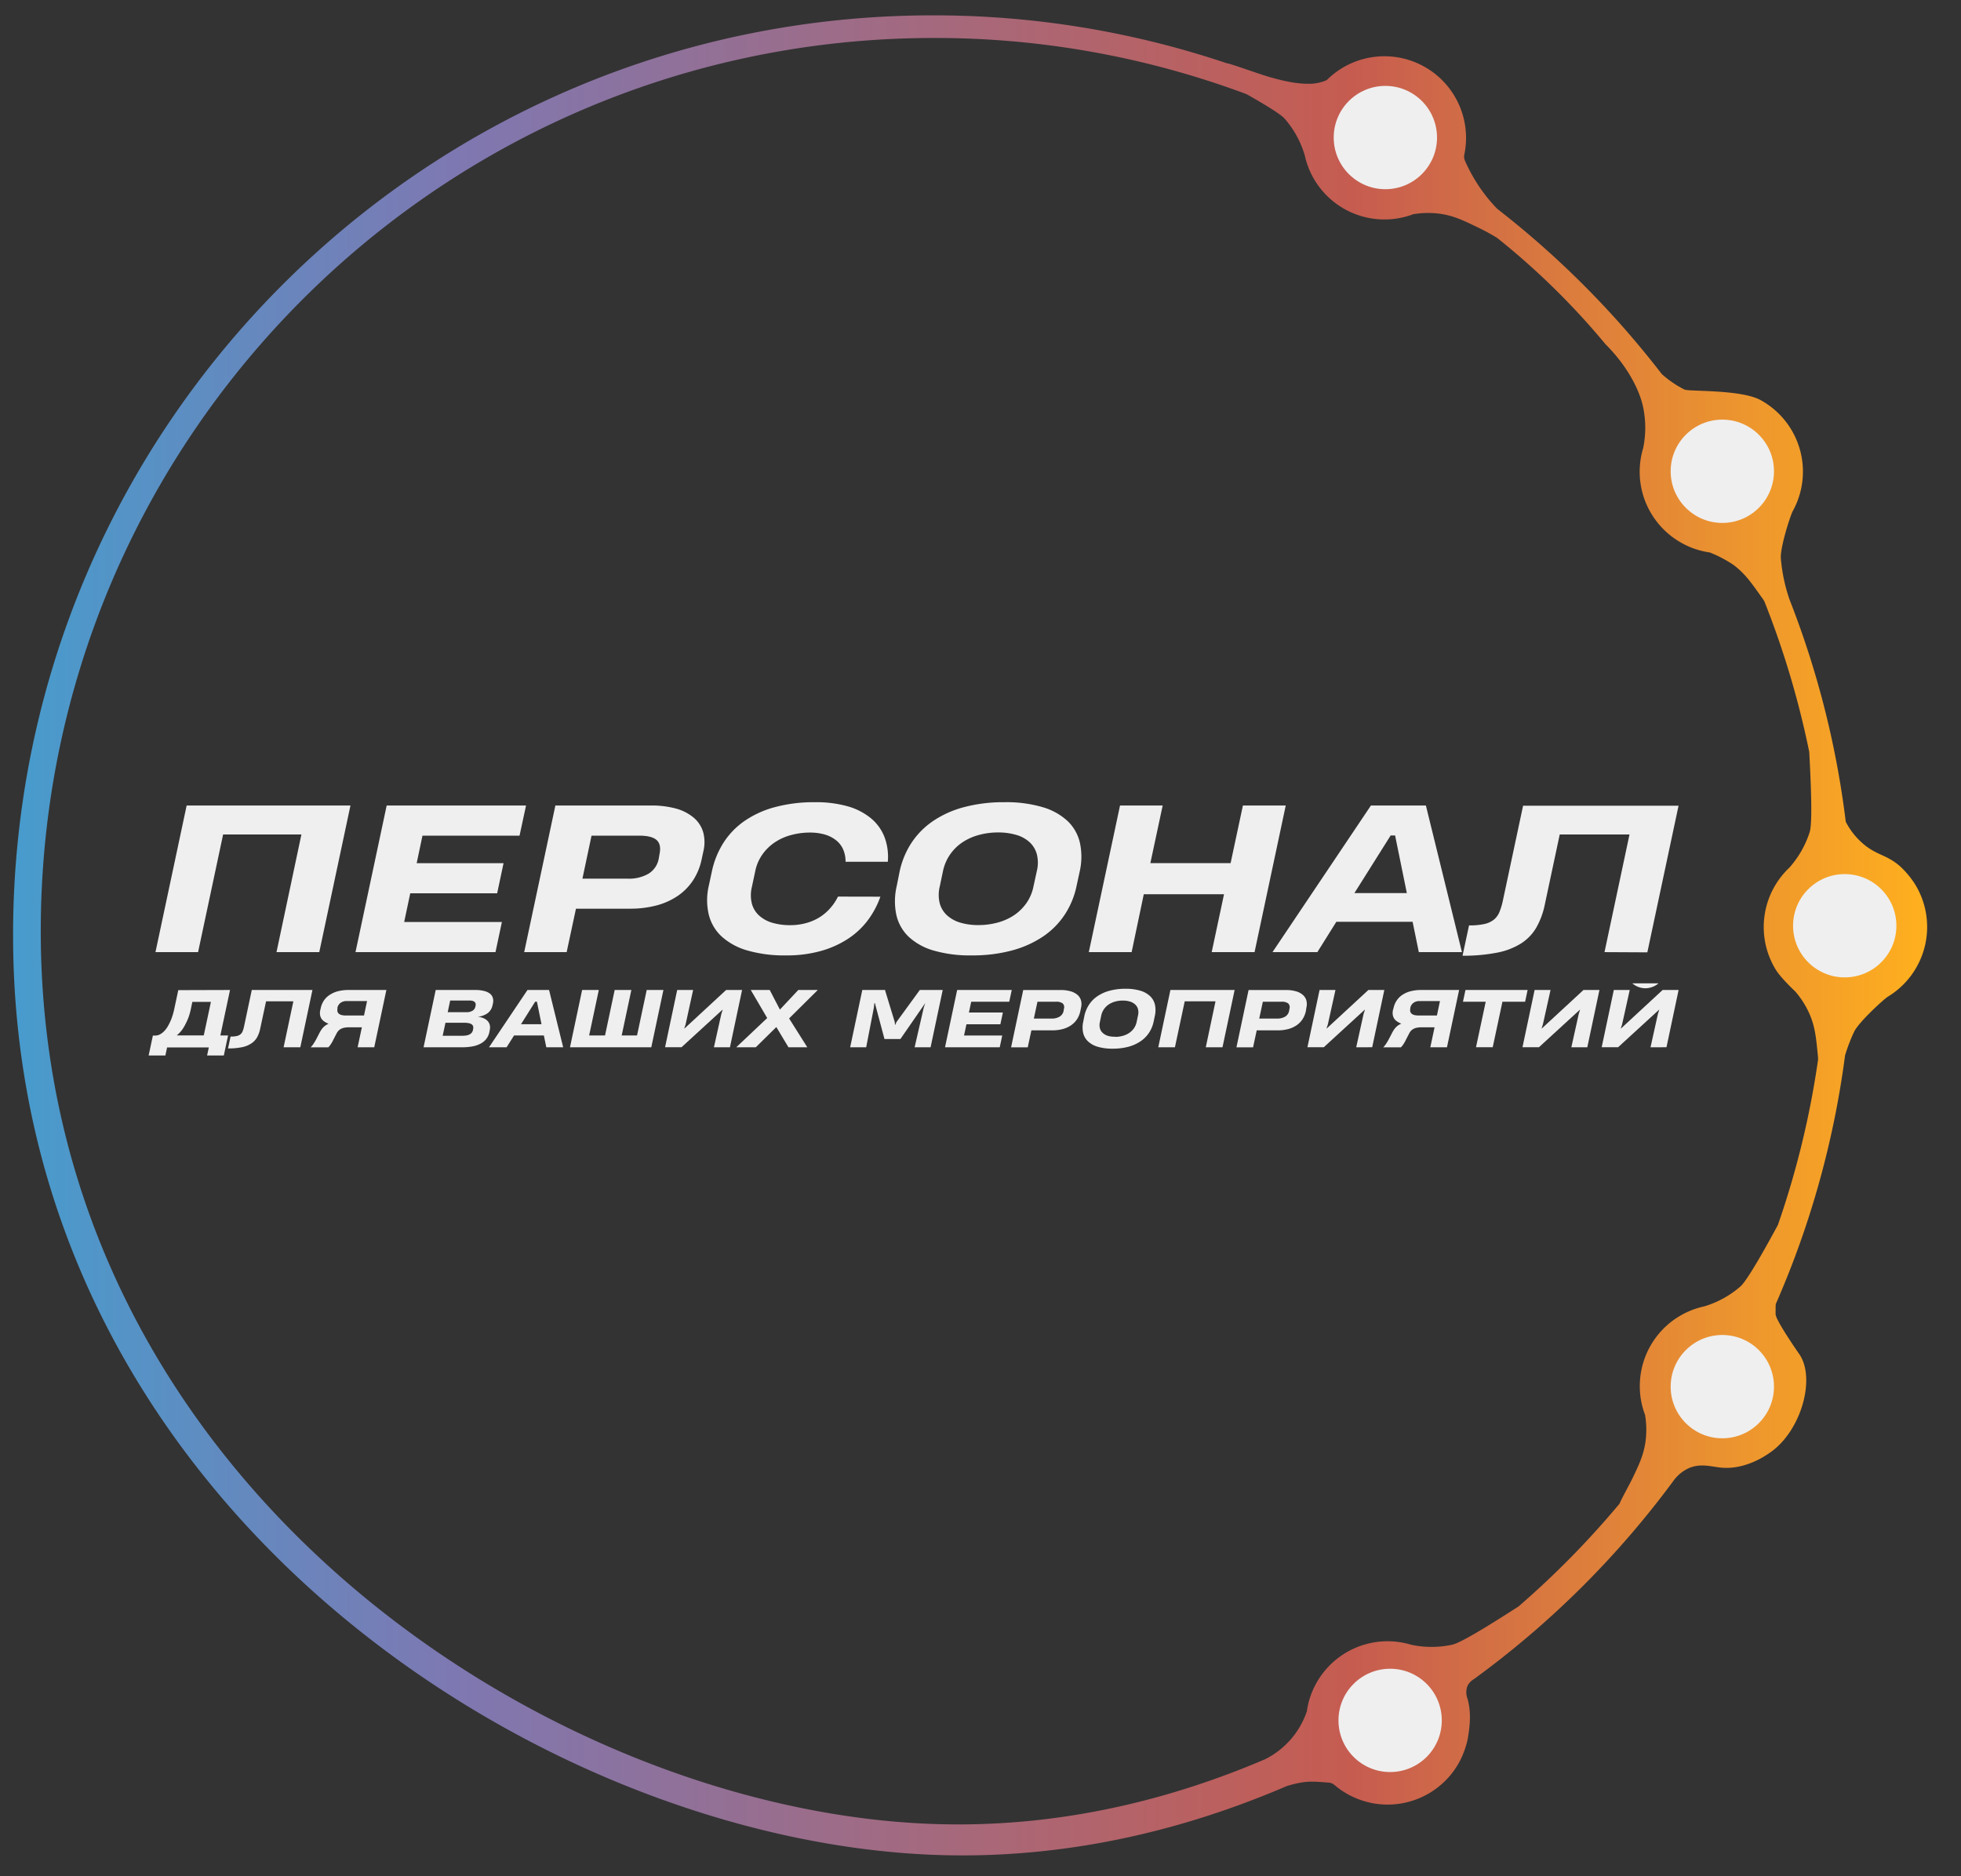 <?xml version="1.0" encoding="UTF-8"?> <svg xmlns="http://www.w3.org/2000/svg" xmlns:xlink="http://www.w3.org/1999/xlink" id="Слой_1" data-name="Слой 1" viewBox="0 0 646.45 618.58"><rect x="0" y="0" width="646.45" height="618.58" fill="#333333" stroke="none"/> <defs> <style>.cls-1{fill:#efefef;}.cls-2{fill:url(#Безымянный_градиент_6);}</style> <linearGradient id="Безымянный_градиент_6" x1="4.31" y1="308.4" x2="635.27" y2="308.4" gradientUnits="userSpaceOnUse"> <stop offset="0" stop-color="#479ccd"></stop> <stop offset="0.23" stop-color="#7e78b2"></stop> <stop offset="0.7" stop-color="#c65c50"></stop> <stop offset="1" stop-color="#ffb01e"></stop> </linearGradient> </defs> <title>meshk</title> <path class="cls-1" d="M51.25,313.92l10.28-48.34h54l-10.28,48.34H91.15l8.21-38.79H73.55L65.3,313.92Z"></path> <path class="cls-1" d="M117.19,313.92l10.28-48.34h45.94l-2.14,9.94h-32l-1.91,9.07H166l-2.11,9.93H135.24l-2,9.46h32.21l-2.11,9.94Z"></path> <path class="cls-1" d="M231.3,283.34a20.13,20.13,0,0,1-2.89,7,18.54,18.54,0,0,1-5.08,5.1,22.85,22.85,0,0,1-7,3.11,34,34,0,0,1-8.7,1.05H189.87l-3.07,14.32h-14l10.28-48.34h31.41a30.6,30.6,0,0,1,8.32,1,15.32,15.32,0,0,1,5.86,3,9.93,9.93,0,0,1,3.12,4.74,12.7,12.7,0,0,1,.08,6.36Zm-13.89-1.72c.44-2.13.13-3.68-.95-4.65s-3-1.45-5.73-1.45H195l-3,14.18h15a12.83,12.83,0,0,0,6.77-1.63,7.3,7.3,0,0,0,3.39-5Z"></path> <path class="cls-1" d="M290.22,295.64a29,29,0,0,1-4.06,7.67,25.85,25.85,0,0,1-6.49,6.13,32,32,0,0,1-9,4.08A41.53,41.53,0,0,1,259.13,315a43.93,43.93,0,0,1-12.7-1.61,21.33,21.33,0,0,1-8.51-4.6,14.61,14.61,0,0,1-4.27-7.24,20.83,20.83,0,0,1,0-9.49l1-4.63a28.57,28.57,0,0,1,3.8-9.5,25.44,25.44,0,0,1,6.93-7.22,32.34,32.34,0,0,1,10.08-4.6,49.54,49.54,0,0,1,13.24-1.62,38.22,38.22,0,0,1,10.87,1.39,21,21,0,0,1,7.65,4,15.14,15.14,0,0,1,4.39,6.19,18.61,18.61,0,0,1,1.06,8.05l-13.93,0a9.87,9.87,0,0,0-.82-4.12,7.85,7.85,0,0,0-2.35-3,10.82,10.82,0,0,0-3.7-1.86,17.44,17.44,0,0,0-4.86-.64,23.7,23.7,0,0,0-6.16.8,18,18,0,0,0-5.39,2.4,15.59,15.59,0,0,0-4.12,4,14.53,14.53,0,0,0-2.38,5.57l-1.09,5.11a11.59,11.59,0,0,0,0,5.61,8.14,8.14,0,0,0,2.46,3.94,11.12,11.12,0,0,0,4.37,2.34,20.51,20.51,0,0,0,5.75.76,19.56,19.56,0,0,0,5.23-.67,16.72,16.72,0,0,0,4.44-1.9,15.79,15.79,0,0,0,3.54-3,16.73,16.73,0,0,0,2.58-3.85Z"></path> <path class="cls-1" d="M296.54,287.46a27.87,27.87,0,0,1,3.88-9.5,26.11,26.11,0,0,1,7.13-7.24,33.34,33.34,0,0,1,10.27-4.61,50.42,50.42,0,0,1,13.32-1.62,42.13,42.13,0,0,1,12.62,1.65,20.4,20.4,0,0,1,8.27,4.65,14.33,14.33,0,0,1,4,7.25,21.93,21.93,0,0,1-.13,9.42l-1,4.6a27.06,27.06,0,0,1-3.85,9.41,25.81,25.81,0,0,1-7.12,7.24,34.23,34.23,0,0,1-10.29,4.65A50.13,50.13,0,0,1,320.37,315a42.93,42.93,0,0,1-12.62-1.61,20.24,20.24,0,0,1-8.29-4.62,14.33,14.33,0,0,1-4-7.23,22.09,22.09,0,0,1,.16-9.48Zm26,17.54a24.21,24.21,0,0,0,6.17-.78,18.73,18.73,0,0,0,5.42-2.36,15.82,15.82,0,0,0,4.16-4,14.52,14.52,0,0,0,2.4-5.61l1.09-5a11.52,11.52,0,0,0,0-5.67,8.35,8.35,0,0,0-2.48-4,11.15,11.15,0,0,0-4.42-2.35,21.08,21.08,0,0,0-5.85-.77,23.91,23.91,0,0,0-6.18.79,18.5,18.5,0,0,0-5.42,2.36,15.39,15.39,0,0,0-4.15,4,15,15,0,0,0-2.43,5.65l-1.05,5a11.48,11.48,0,0,0,0,5.61,8.38,8.38,0,0,0,2.48,4,11.41,11.41,0,0,0,4.4,2.36A20.51,20.51,0,0,0,322.51,305Z"></path> <path class="cls-1" d="M358.93,313.92l10.29-48.34h14.06l-4.06,19h26.45l4.06-19h14.12l-10.28,48.34H399.44l4.06-19.08H377.05l-4,19.08Z"></path> <path class="cls-1" d="M419.48,313.92l32.45-48.34h18.12l11.88,48.34H467.72l-2.05-10H440.53l-6.26,10Zm27-19.46h17.29l-3.87-19h-1.47Z"></path> <path class="cls-1" d="M528.93,313.92l8.24-38.79h-23l-4.92,23.1a25.56,25.56,0,0,1-2.83,7.65,15.39,15.39,0,0,1-5.08,5.23,23.11,23.11,0,0,1-7.91,3,58.15,58.15,0,0,1-11.3,1l2.14-10a23.18,23.18,0,0,0,5-.45,7.67,7.67,0,0,0,3.18-1.44,6.37,6.37,0,0,0,1.85-2.54,22.15,22.15,0,0,0,1.12-3.72l6.67-31.31h51.25l-10.29,48.34Z"></path> <path class="cls-1" d="M75.83,326.4l-3.19,15h2.54L73.78,348H68.27l.57-2.66H55.08L54.52,348H49l1.4-6.57h.71A3.42,3.42,0,0,0,52.8,341a5.94,5.94,0,0,0,1.41-1.12,8.34,8.34,0,0,0,1.16-1.59,17.31,17.31,0,0,0,.91-1.83,16.18,16.18,0,0,0,.67-1.87c.19-.62.33-1.17.44-1.67l1.38-6.47ZM62.9,332.75a21,21,0,0,1-.65,2.38,16.81,16.81,0,0,1-1,2.31A14.55,14.55,0,0,1,60,339.57a11,11,0,0,1-1.73,1.81h8.9l2.36-11.06H63.41Z"></path> <path class="cls-1" d="M93.49,345.29l3.22-15.16h-9l-1.93,9a9.91,9.91,0,0,1-1.1,3,6,6,0,0,1-2,2,8.67,8.67,0,0,1-3.09,1.17,22.46,22.46,0,0,1-4.42.37l.84-3.91a9.5,9.5,0,0,0,2-.17,3,3,0,0,0,1.25-.57,2.45,2.45,0,0,0,.72-1,9,9,0,0,0,.44-1.45L83,326.4h20l-4,18.89Z"></path> <path class="cls-1" d="M105.73,332.4a7.09,7.09,0,0,1,1.09-2.59,6.6,6.6,0,0,1,2-1.88,9,9,0,0,1,2.72-1.15,14.13,14.13,0,0,1,3.37-.38h12.46l-4,18.89h-5.48l1.4-6.58h-4.68a8.67,8.67,0,0,0-1.25.16,4.23,4.23,0,0,0-1,.37,3,3,0,0,0-.78.59,4.28,4.28,0,0,0-.6.85l-1.13,2.2a10,10,0,0,1-.81,1.42,6,6,0,0,1-.8,1h-5.82a7.76,7.76,0,0,0,1-1.27,18.08,18.08,0,0,0,.94-1.62l1-1.94c.2-.37.4-.71.6-1a5.07,5.07,0,0,1,.65-.79,4.76,4.76,0,0,1,.77-.64,6.37,6.37,0,0,1,.94-.5,6.82,6.82,0,0,1-1.32-.68,3.47,3.47,0,0,1-1-.95,3.14,3.14,0,0,1-.49-1.28,4.44,4.44,0,0,1,.08-1.64Zm5.53.15a2,2,0,0,0,0,1,1.45,1.45,0,0,0,.5.72,2.5,2.5,0,0,0,.93.41,5.48,5.48,0,0,0,1.28.13H120l1-4.75h-6.69a3.27,3.27,0,0,0-2.09.61,2.78,2.78,0,0,0-1,1.63Z"></path> <path class="cls-1" d="M161.34,340.22a5.55,5.55,0,0,1-1.09,2.39,6,6,0,0,1-2,1.57,9.4,9.4,0,0,1-2.67.85,18.45,18.45,0,0,1-3.25.26H139.63l4-18.89h13a11.73,11.73,0,0,1,2.81.29,5.3,5.3,0,0,1,2,.86,2.8,2.8,0,0,1,1,1.39,3.55,3.55,0,0,1,.06,1.9l-.14.59a4.29,4.29,0,0,1-1.56,2.59,6.81,6.81,0,0,1-3.3,1.21,6.5,6.5,0,0,1,1.86.46,3.94,3.94,0,0,1,1.36.9,3,3,0,0,1,.73,1.32,3.75,3.75,0,0,1,0,1.7Zm-5.35-1.1a1.46,1.46,0,0,0-.07-.87,1.22,1.22,0,0,0-.54-.59,2.65,2.65,0,0,0-.95-.34,7.25,7.25,0,0,0-1.3-.11h-6.28l-.92,4.29h6.37a9.94,9.94,0,0,0,1.24-.08,3.64,3.64,0,0,0,1.09-.29,2.22,2.22,0,0,0,.84-.61,2.12,2.12,0,0,0,.46-1Zm.8-7.58a1.74,1.74,0,0,0,0-.6.93.93,0,0,0-.27-.53,1.63,1.63,0,0,0-.65-.39,3.73,3.73,0,0,0-1.1-.14h-6.37l-.81,3.84h6.13a3.65,3.65,0,0,0,2.08-.5,2,2,0,0,0,.9-1.32Z"></path> <path class="cls-1" d="M161.2,345.29l12.69-18.89H181l4.65,18.89h-5.56l-.8-3.89h-9.83L167,345.29Zm10.55-7.6h6.76L177,330.26h-.58Z"></path> <path class="cls-1" d="M218.7,326.4l-4,18.89H187.9l4-18.89h5.5l-3.19,15h5.24l3.18-15h5.5l-3.19,15H210l3.19-15Z"></path> <path class="cls-1" d="M235.35,345.29l2.44-11,.44-1.37h-.08l-13.49,12.36h-5.42l4-18.89h5.25L226,337.8l-.43,1.27h.1l13.7-12.67h5.26l-4,18.89Z"></path> <path class="cls-1" d="M253.74,326.4l3.36,6.47,6.06-6.47h6.43l-9.46,9.38,6,9.51h-6.21l-4-6.67-6.77,6.67h-6.44l10.2-9.64-5.42-9.25Z"></path> <path class="cls-1" d="M301.51,345.29l3-13.06.49-1.49H305l-8.17,11.82h-5.26l-3.15-11.8h-.18l-.17,1.47-2.53,13.06h-5.28l4-18.89h7.55l0,.25,3.14,10.28.1,1.17H295l.57-1.2,7.65-10.5.12,0v0h7.43l-4,18.89Z"></path> <path class="cls-1" d="M311.53,345.29l4-18.89h18l-.83,3.88H320.16l-.75,3.55H330.6l-.82,3.88H318.59l-.79,3.7h12.59l-.82,3.88Z"></path> <path class="cls-1" d="M356.15,333.34a8.09,8.09,0,0,1-1.13,2.74,7.25,7.25,0,0,1-2,2,9,9,0,0,1-2.75,1.22,13.43,13.43,0,0,1-3.4.41H340l-1.2,5.59h-5.49l4-18.89h12.27a11.82,11.82,0,0,1,3.26.4,6,6,0,0,1,2.29,1.15,3.82,3.82,0,0,1,1.22,1.86,4.92,4.92,0,0,1,0,2.48Zm-5.44-.67a1.79,1.79,0,0,0-.36-1.82,3.4,3.4,0,0,0-2.25-.57H342l-1.19,5.55h5.85a5,5,0,0,0,2.64-.64,2.85,2.85,0,0,0,1.33-1.95Z"></path> <path class="cls-1" d="M357.46,335a10.8,10.8,0,0,1,1.52-3.71,10,10,0,0,1,2.78-2.83,13,13,0,0,1,4-1.81A19.78,19.78,0,0,1,371,326a16.81,16.81,0,0,1,4.93.64,8,8,0,0,1,3.23,1.82,5.61,5.61,0,0,1,1.58,2.84,8.65,8.65,0,0,1-.05,3.68l-.38,1.8a10.58,10.58,0,0,1-1.5,3.68,10.15,10.15,0,0,1-2.79,2.83,13.26,13.26,0,0,1-4,1.82,19.82,19.82,0,0,1-5.21.64,16.86,16.86,0,0,1-4.94-.63,7.85,7.85,0,0,1-3.24-1.81,5.58,5.58,0,0,1-1.58-2.83,8.6,8.6,0,0,1,.06-3.7Zm10.15,6.86a9.1,9.1,0,0,0,2.41-.31,7.21,7.21,0,0,0,2.12-.92,6,6,0,0,0,1.63-1.55,5.71,5.71,0,0,0,.94-2.19l.42-2a4.37,4.37,0,0,0,0-2.22,3.17,3.17,0,0,0-1-1.56,4.34,4.34,0,0,0-1.73-.92,8.17,8.17,0,0,0-2.28-.3,9.28,9.28,0,0,0-2.42.31,7.21,7.21,0,0,0-2.12.92,6,6,0,0,0-1.62,1.56,5.75,5.75,0,0,0-.95,2.21l-.41,2a4.47,4.47,0,0,0,0,2.19,3.26,3.26,0,0,0,1,1.55,4.44,4.44,0,0,0,1.72.92A7.81,7.81,0,0,0,367.61,341.81Z"></path> <path class="cls-1" d="M381.83,345.29l4-18.89H407l-4,18.89h-5.51l3.21-15.16H390.55l-3.23,15.16Z"></path> <path class="cls-1" d="M430.49,333.34a8.09,8.09,0,0,1-1.13,2.74,7.25,7.25,0,0,1-2,2,9,9,0,0,1-2.75,1.22,13.43,13.43,0,0,1-3.4.41h-6.93l-1.2,5.59h-5.48l4-18.89h12.28a11.8,11.8,0,0,1,3.25.4,5.94,5.94,0,0,1,2.29,1.15,3.82,3.82,0,0,1,1.22,1.86,4.92,4.92,0,0,1,0,2.48Zm-5.43-.67a1.82,1.82,0,0,0-.37-1.82,3.37,3.37,0,0,0-2.24-.57H416.3l-1.19,5.55H421a5.1,5.1,0,0,0,2.65-.64,2.83,2.83,0,0,0,1.32-1.95Z"></path> <path class="cls-1" d="M447.08,345.29l2.43-11,.44-1.37h-.08l-13.49,12.36H431l4-18.89h5.24l-2.52,11.4-.43,1.27h.1l13.71-12.67h5.25l-4,18.89Z"></path> <path class="cls-1" d="M459.38,332.4a7.09,7.09,0,0,1,1.09-2.59,6.6,6.6,0,0,1,1.95-1.88,9,9,0,0,1,2.72-1.15,14.19,14.19,0,0,1,3.37-.38H481l-4,18.89h-5.49l1.4-6.58H468.2a8.85,8.85,0,0,0-1.25.16,4,4,0,0,0-1,.37,2.86,2.86,0,0,0-.79.59,3.88,3.88,0,0,0-.59.85l-1.14,2.2a10,10,0,0,1-.81,1.42,6,6,0,0,1-.8,1H456a7.76,7.76,0,0,0,1-1.27,18.08,18.08,0,0,0,.94-1.62l1-1.94c.2-.37.4-.71.6-1a5.7,5.7,0,0,1,.65-.79A4.76,4.76,0,0,1,461,338a6.37,6.37,0,0,1,.94-.5,6.82,6.82,0,0,1-1.32-.68,3.47,3.47,0,0,1-1-.95,3.14,3.14,0,0,1-.49-1.28,4.44,4.44,0,0,1,.08-1.64Zm5.53.15a2,2,0,0,0,0,1,1.45,1.45,0,0,0,.5.72,2.5,2.5,0,0,0,.93.41,5.48,5.48,0,0,0,1.28.13h6.07l1-4.75H468a3.27,3.27,0,0,0-2.09.61,2.78,2.78,0,0,0-1,1.63Z"></path> <path class="cls-1" d="M495.28,330.28l-3.2,15h-5.51l3.2-15h-7.5l.83-3.88h20.48l-.82,3.88Z"></path> <path class="cls-1" d="M518,345.29l2.44-11,.43-1.37h-.07l-13.49,12.36h-5.42l4-18.89h5.25l-2.53,11.4-.42,1.27h.1L522,326.4h5.26l-4,18.89Z"></path> <path class="cls-1" d="M544.1,345.29l2.44-11,.43-1.37h-.07l-13.49,12.36H528l4-18.89h5.25l-2.53,11.4-.42,1.27h.1l13.7-12.67h5.26l-4,18.89Z"></path> <path class="cls-1" d="M538.09,324.2a6.63,6.63,0,0,0,4.11,1.63,6.75,6.75,0,0,0,4.55-1.63"></path> <path class="cls-2" d="M631.34,291.6a29.69,29.69,0,0,0-5-6c-4.15-3.6-7.07-3.54-11.13-6.58a23.8,23.8,0,0,1-6.75-8.09,300.44,300.44,0,0,0-18.56-73.32,56,56,0,0,1-2.84-13.52c-.28-3.38,3.06-14,3.95-15.62a26.91,26.91,0,0,0-10.61-36.55c-6.51-3.57-23.7-2.79-25.1-3.48a33.65,33.65,0,0,1-7.5-5.13,303.51,303.51,0,0,0-54.26-54.48,54.1,54.1,0,0,1-6.23-7.77A55.74,55.74,0,0,1,482.93,53a3.5,3.5,0,0,1-.19-2.14,26.91,26.91,0,0,0-45.38-24.44,14.83,14.83,0,0,1-4.65,1.17c-3.49.15-7.45-.19-14.89-2.4-3.18-.94-12.74-4.41-13.35-4.32A302.8,302.8,0,0,0,307.55,5.06C140.08,5.06,4.31,140.83,4.31,308.3c0,186.15,171.88,298,303.24,303.24,48.83,1.93,89.48-11,116.7-22.69a38.48,38.48,0,0,1,4.59-1.12c3.18-.57,5.9-.23,9.17,0a3.46,3.46,0,0,1,2,.86,26.94,26.94,0,0,0,41-7.53,29.07,29.07,0,0,0,2.78-7.48c.49-2.82,1.46-8.32,0-13.43a6,6,0,0,1-.07-4.19,5.22,5.22,0,0,1,2.09-2.3,304.13,304.13,0,0,0,66-65.64,12.73,12.73,0,0,1,5-4c3.93-1.65,7.31-.43,10.65-.13,7.87.7,14.45-3.85,16.08-5,10.23-7.06,15.14-24.51,9.56-32.48,0,0-7.69-11-7.77-13.11,0-.84,0-1.67,0-1.67,0-.54,0-1.09.06-1.68h0a301.42,301.42,0,0,0,22.84-82v0a57.35,57.35,0,0,1,3-7.8c1.44-3.06,9.61-10.61,11.19-11.59A26.88,26.88,0,0,0,631.34,291.6ZM586.09,403.88h0c-3.05,5.63-9.82,18-12.33,20.25a32.2,32.2,0,0,1-11.66,6.5l-.36.11A26.86,26.86,0,0,0,540.57,457a26.43,26.43,0,0,0,1.73,9.49s0,0,0,0a29.29,29.29,0,0,1,.16,8.69c-.61,4.5-2.15,7.75-4.42,12.44-.88,1.82-4.06,7.61-4.12,8.11a294.5,294.5,0,0,1-33.3,33.9l0,0c-4.46,2.86-18.26,11.81-21.84,12.62a32.16,32.16,0,0,1-13.34.08l-.37-.09a26.87,26.87,0,0,0-31.21,12.83,26.23,26.23,0,0,0-3.05,9.15.06.06,0,0,0,0,0,27.47,27.47,0,0,1-13.88,15.86c-25.65,10.95-63.53,22.85-109,21.3C180.58,597.15,13.44,488,13.44,307c0-162.63,131.84-294.48,294.48-294.48a293.52,293.52,0,0,1,103,18.52c5.4,3.05,11.16,6.48,12.6,8.12A32.11,32.11,0,0,1,430,50.83c0,.12.07.24.11.36a26.89,26.89,0,0,0,35.76,19.44h0a29.57,29.57,0,0,1,8.69-.17c4.5.61,7.75,2.16,12.44,4.43a73.31,73.31,0,0,1,6.5,3.52,244.07,244.07,0,0,1,35.73,35.05c7.4,7.37,11.27,15.29,12.42,20.71a33.29,33.29,0,0,1,.08,13.33c0,.12-.07.26-.09.38a26.86,26.86,0,0,0,12.83,31.2,26.46,26.46,0,0,0,9.15,3.06,40.89,40.89,0,0,1,7.74,4.05c3.64,2.7,5.74,5.61,8.76,9.88.46.63,1,1.36,1.49,2.15a293.19,293.19,0,0,1,14.82,49.73c0-.24,0-.4,0-.49,0,.39,0,.58,0,.58V248c.16,3.53,1.31,22.49.15,26.3a32.52,32.52,0,0,1-6.57,11.61,3.57,3.57,0,0,1-.27.28,26.91,26.91,0,0,0-4.38,33.47c1.74,2.84,6.43,7.21,6.45,7.22a29.56,29.56,0,0,1,4.66,7.33c1.83,4.15,2.19,7.73,2.71,12.93.07.64.12,1.35.17,2.11A292.13,292.13,0,0,1,586.09,403.88Z"></path> <circle class="cls-1" cx="456.69" cy="45.35" r="17.03"></circle> <circle class="cls-1" cx="567.77" cy="155.38" r="17.03"></circle> <circle class="cls-1" cx="608.12" cy="305.22" r="17.03"></circle> <circle class="cls-1" cx="567.77" cy="457.18" r="17.03"></circle> <circle class="cls-1" cx="458.26" cy="567.22" r="17.03"></circle> </svg> 
